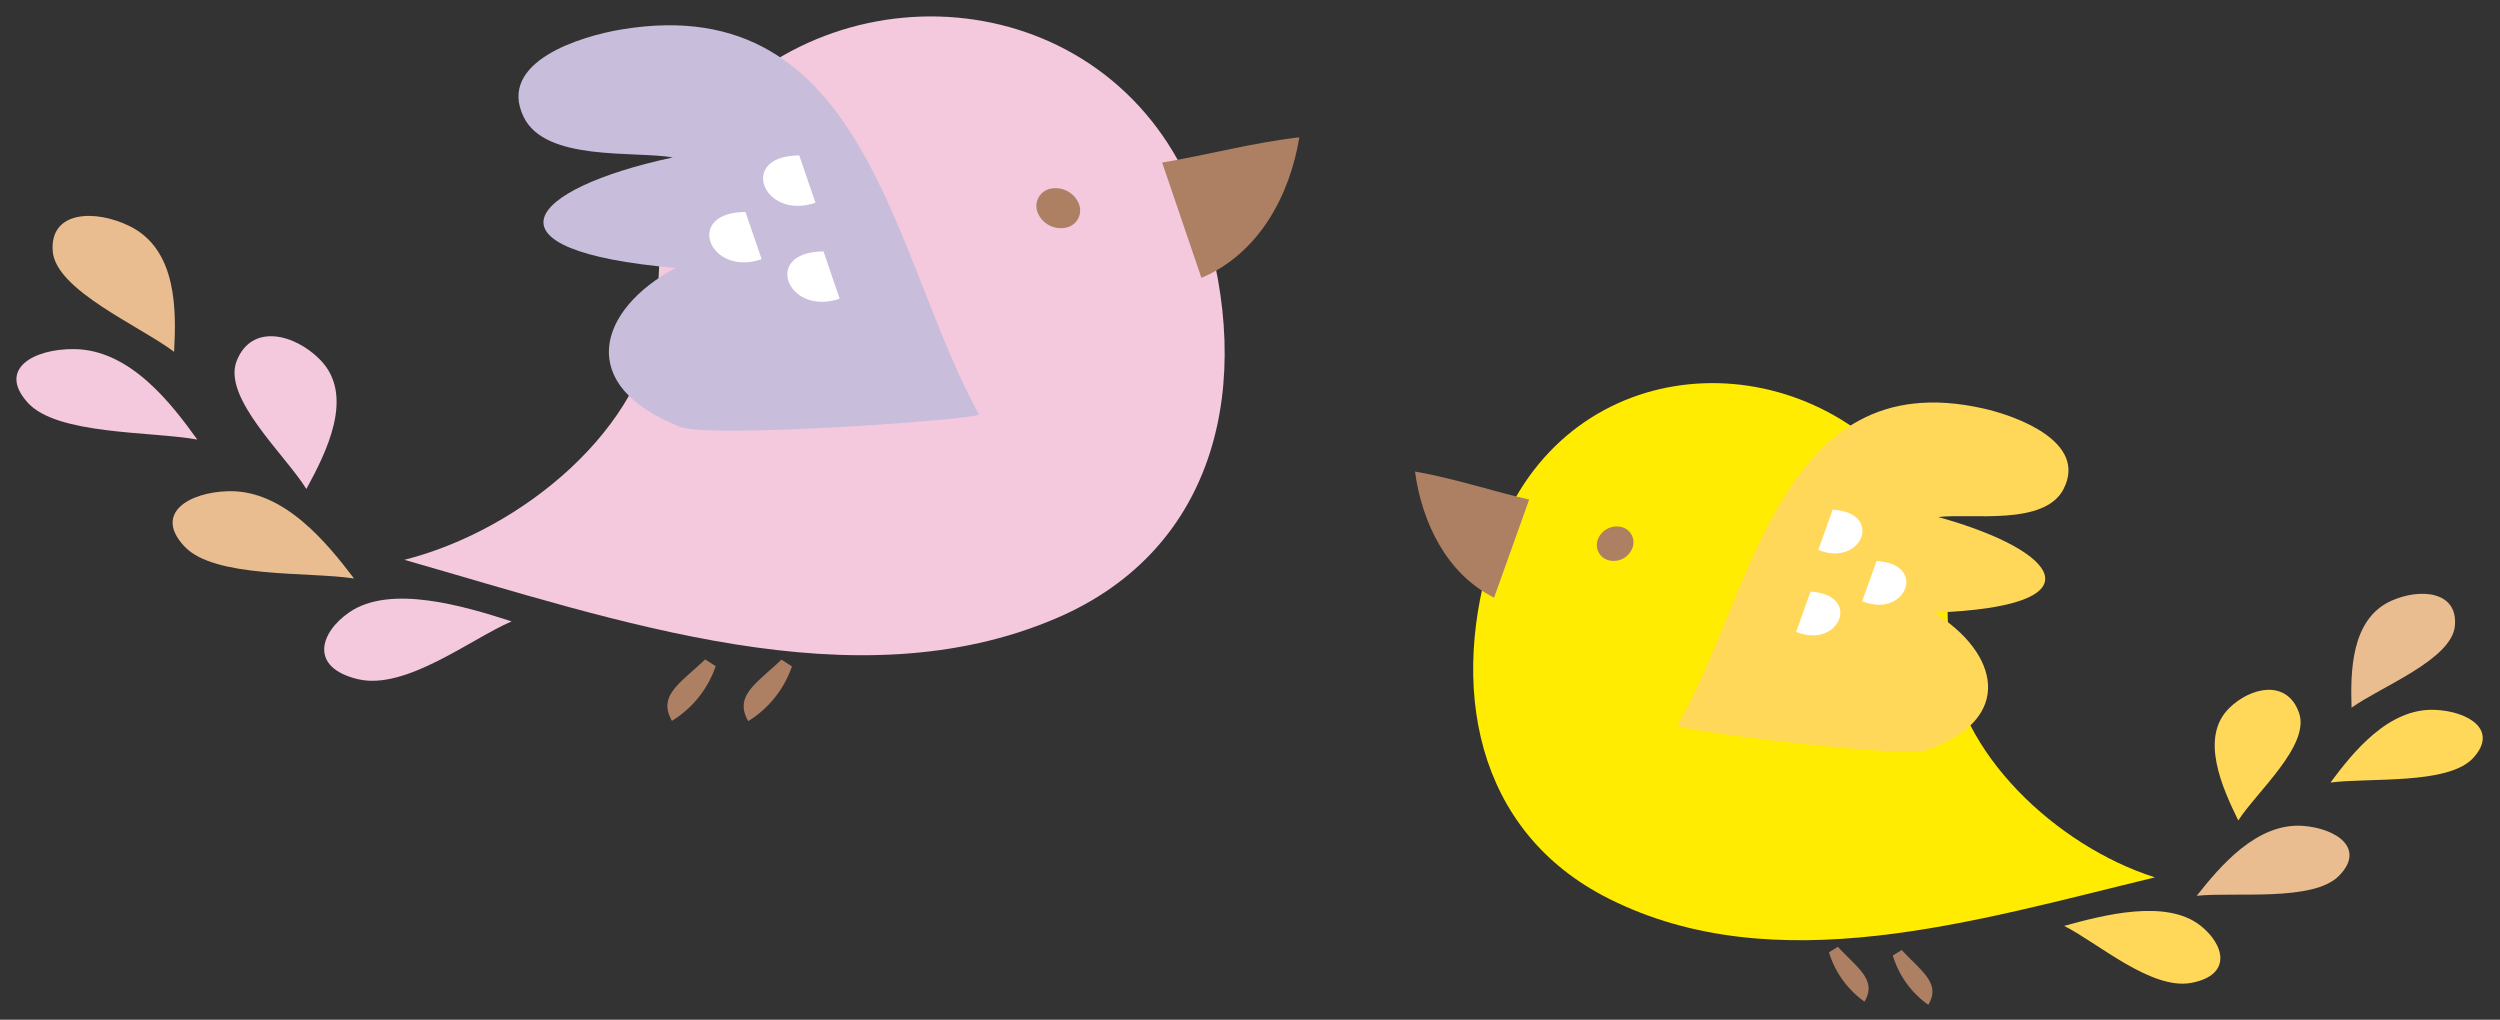<svg xmlns="http://www.w3.org/2000/svg" xmlns:xlink="http://www.w3.org/1999/xlink" width="152" height="62" viewBox="0 0 152 62"><rect x="0" y="0" width="152" height="62" fill="#333333" stroke="none"/><defs><clipPath id="a"><rect width="152" height="62" transform="translate(843 2215)" fill="#fff" stroke="#707070" stroke-width="1"/></clipPath></defs><g transform="translate(-843 -2215)" clip-path="url(#a)"><g transform="translate(844 2188.501)"><path d="M61.76,39.8C57.516,26.315,41.5,23.906,32.6,32.624c-4.418,4.325-3.582,7.307-4.082,12.905-.625,6.92-8.1,13.182-15.311,15.007,13.007,3.718,27.4,8.8,39.647,3.548C62.7,59.866,64.878,49.7,61.76,39.8" transform="translate(10.379 0)" fill="#f4c8dd"/><path d="M26.959,52.225c1.829.707,18.3-.464,18.129-.775-5.238-9.413-6.745-25.855-21.68-23.405-2.468.4-7.661,1.954-5.989,5.35,1.327,2.689,6.677,2.038,9.064,2.438-9.038,1.943-11.916,5.679.161,6.721-4.748,2.545-6.143,7.17.316,9.671" transform="translate(13.43 0.236)" fill="#c9bddc"/><path d="M27.621,32.23c-3.77.014-2.2,3.966.986,2.877Z" transform="translate(19.974 3.718)" fill="#fff"/><path d="M28.448,35.5c-3.77.013-2.2,3.966.979,2.873Z" transform="translate(20.623 6.285)" fill="#fff"/><path d="M25.79,34.156c-3.77.014-2.2,3.97.982,2.87Z" transform="translate(18.535 5.231)" fill="#fff"/><path d="M34.792,34.8a1.519,1.519,0,0,0,1.671.959,1.071,1.071,0,0,0,.861-1.427,1.53,1.53,0,0,0-1.675-.963,1.07,1.07,0,0,0-.857,1.43" transform="translate(27.286 4.592)" fill="#ad8064"/><path d="M39.009,33.15c2.791-.473,5.561-1.22,8.341-1.536-.575,3.495-2.43,7.05-5.954,8.545Z" transform="translate(30.65 3.234)" fill="#ad8064"/><path d="M25.1,49.8a6.263,6.263,0,0,1-2.659,3.325c-.886-1.545.516-2.291,2.021-3.736Z" transform="translate(17.413 17.201)" fill="#ad8064"/><path d="M27.695,49.811a6.319,6.319,0,0,1-2.657,3.327c-.888-1.548.516-2.295,2.02-3.741Z" transform="translate(19.455 17.206)" fill="#ad8064"/><path d="M12.547,52.222c2.9.677,6.879-2.47,9.327-3.518C19,47.78,14.5,46.422,11.992,48.16c-1.8,1.245-2.42,3.361.555,4.063" transform="translate(8.233 15.575)" fill="#f4c8dd"/><path d="M6.038,47.024c1.827,1.946,7.507,1.521,10.309,1.946-1.623-2.134-4.241-5.382-7.625-5.307-2.43.057-4.571,1.355-2.684,3.361" transform="translate(4.178 12.7)" fill="#e9bd90"/><path d="M7.557,39.884c-.893,2.25,2.975,5.736,4.236,7.791,1.207-2.216,2.973-5.686.838-7.857-1.523-1.559-4.155-2.254-5.073.066" transform="translate(5.834 8.555)" fill="#f4c8dd"/><path d="M.673,42.067c1.764,1.986,7.509,1.75,10.321,2.257-1.555-2.159-4.064-5.466-7.486-5.5-2.452-.023-4.663,1.2-2.836,3.241" transform="translate(0 8.9)" fill="#f4c8dd"/><path d="M1.239,36.433c.179,2.379,5.3,4.548,7.38,6.121.13-2.436.218-6.216-2.714-7.648-2.1-1.029-4.852-.925-4.666,1.527" transform="translate(0.966 5.336)" fill="#e9bd90"/></g><g transform="translate(925.98 2175.874) rotate(49)"><path d="M58.249,34.76C52.08,24.354,59.86,13.319,70.628,13.042c5.341-.137,6.768,2.1,10.646,5.061,4.8,3.651,13.157,2.806,18.525-.47-5.187,9.987-10.308,21.6-20.811,25.91-8.437,3.468-16.214-1.147-20.74-8.783" transform="translate(1.506 6.777)" fill="#ffec00"/><path d="M81.172,25.836c-.611,1.511-10.955,10.739-11.054,10.453-2.98-8.633-12.64-19.112-2.372-26.67,1.692-1.249,5.713-3.47,6.912-.486.953,2.362-2.579,5.2-3.711,6.871,6.506-4.3,10.577-3.862,4.214,4.011,4.394-1.375,8.166.479,6.011,5.821" transform="translate(5.181 3.975)" fill="#ffd859"/><path d="M65.281,16.406c2.2-2.258,3.821.988,1.271,2.266Z" transform="translate(6.297 8.124)" fill="#fff"/><path d="M67.174,19.227c2.205-2.262,3.821.988,1.271,2.262Z" transform="translate(7.281 9.59)" fill="#fff"/><path d="M67.984,16.429c2.2-2.258,3.821.988,1.268,2.262Z" transform="translate(7.702 8.136)" fill="#fff"/><path d="M61.835,23.363a1.22,1.22,0,0,1-.354,1.564.956.956,0,0,1-1.413-.315,1.226,1.226,0,0,1,.356-1.567.951.951,0,0,1,1.412.318" transform="translate(3.51 11.882)" fill="#ad8064"/><path d="M59.009,25.039c-1.932,1.4-4.021,2.635-5.841,4.12,2.575,1.689,5.932,2.645,8.941,1.4Z" transform="translate(0 13.016)" fill="#ad8064"/><path d="M80.32,26.272a5.656,5.656,0,0,0,3.68.34c-.476-1.438-1.768-1.027-3.572-.965Z" transform="translate(14.114 13.28)" fill="#ad8064"/><path d="M78.548,28.116a5.7,5.7,0,0,0,3.681.339c-.477-1.436-1.769-1.027-3.576-.965Z" transform="translate(13.193 14.238)" fill="#ad8064"/><path d="M91.61,18.682c-1.252,2.134-5.591,2.7-7.686,3.561,1.081-2.269,2.83-5.76,5.406-6.262,1.844-.357,3.564.5,2.28,2.7" transform="translate(15.988 8.267)" fill="#ffd859"/><path d="M91.389,10.993c.181,2.233-3.4,5.4-4.757,7.335-.418-2.217-.979-5.684,1.043-7.677,1.453-1.427,3.528-1.961,3.714.342" transform="translate(17.186 4.898)" fill="#e9bd90"/><path d="M84.677,7.452c1.961.772,1.941,5.126,2.524,7.085-2.119-.567-5.371-1.526-5.519-4.073-.112-1.825.973-3.81,2.994-3.012" transform="translate(14.819 3.78)" fill="#ffd859"/><path d="M91.322,3.839c.243,2.22-3.251,5.537-4.566,7.523-.477-2.195-1.134-5.626.837-7.7,1.412-1.489,3.479-2.108,3.728.178" transform="translate(17.2 1.211)" fill="#ffd859"/><path d="M86.438.619c1.423,1.491-.172,5.836-.372,8-1.637-1.337-4.108-3.485-3.321-6.085C83.31.672,84.976-.921,86.438.619" transform="translate(15.296 0)" fill="#e9bd90"/></g></g></svg>